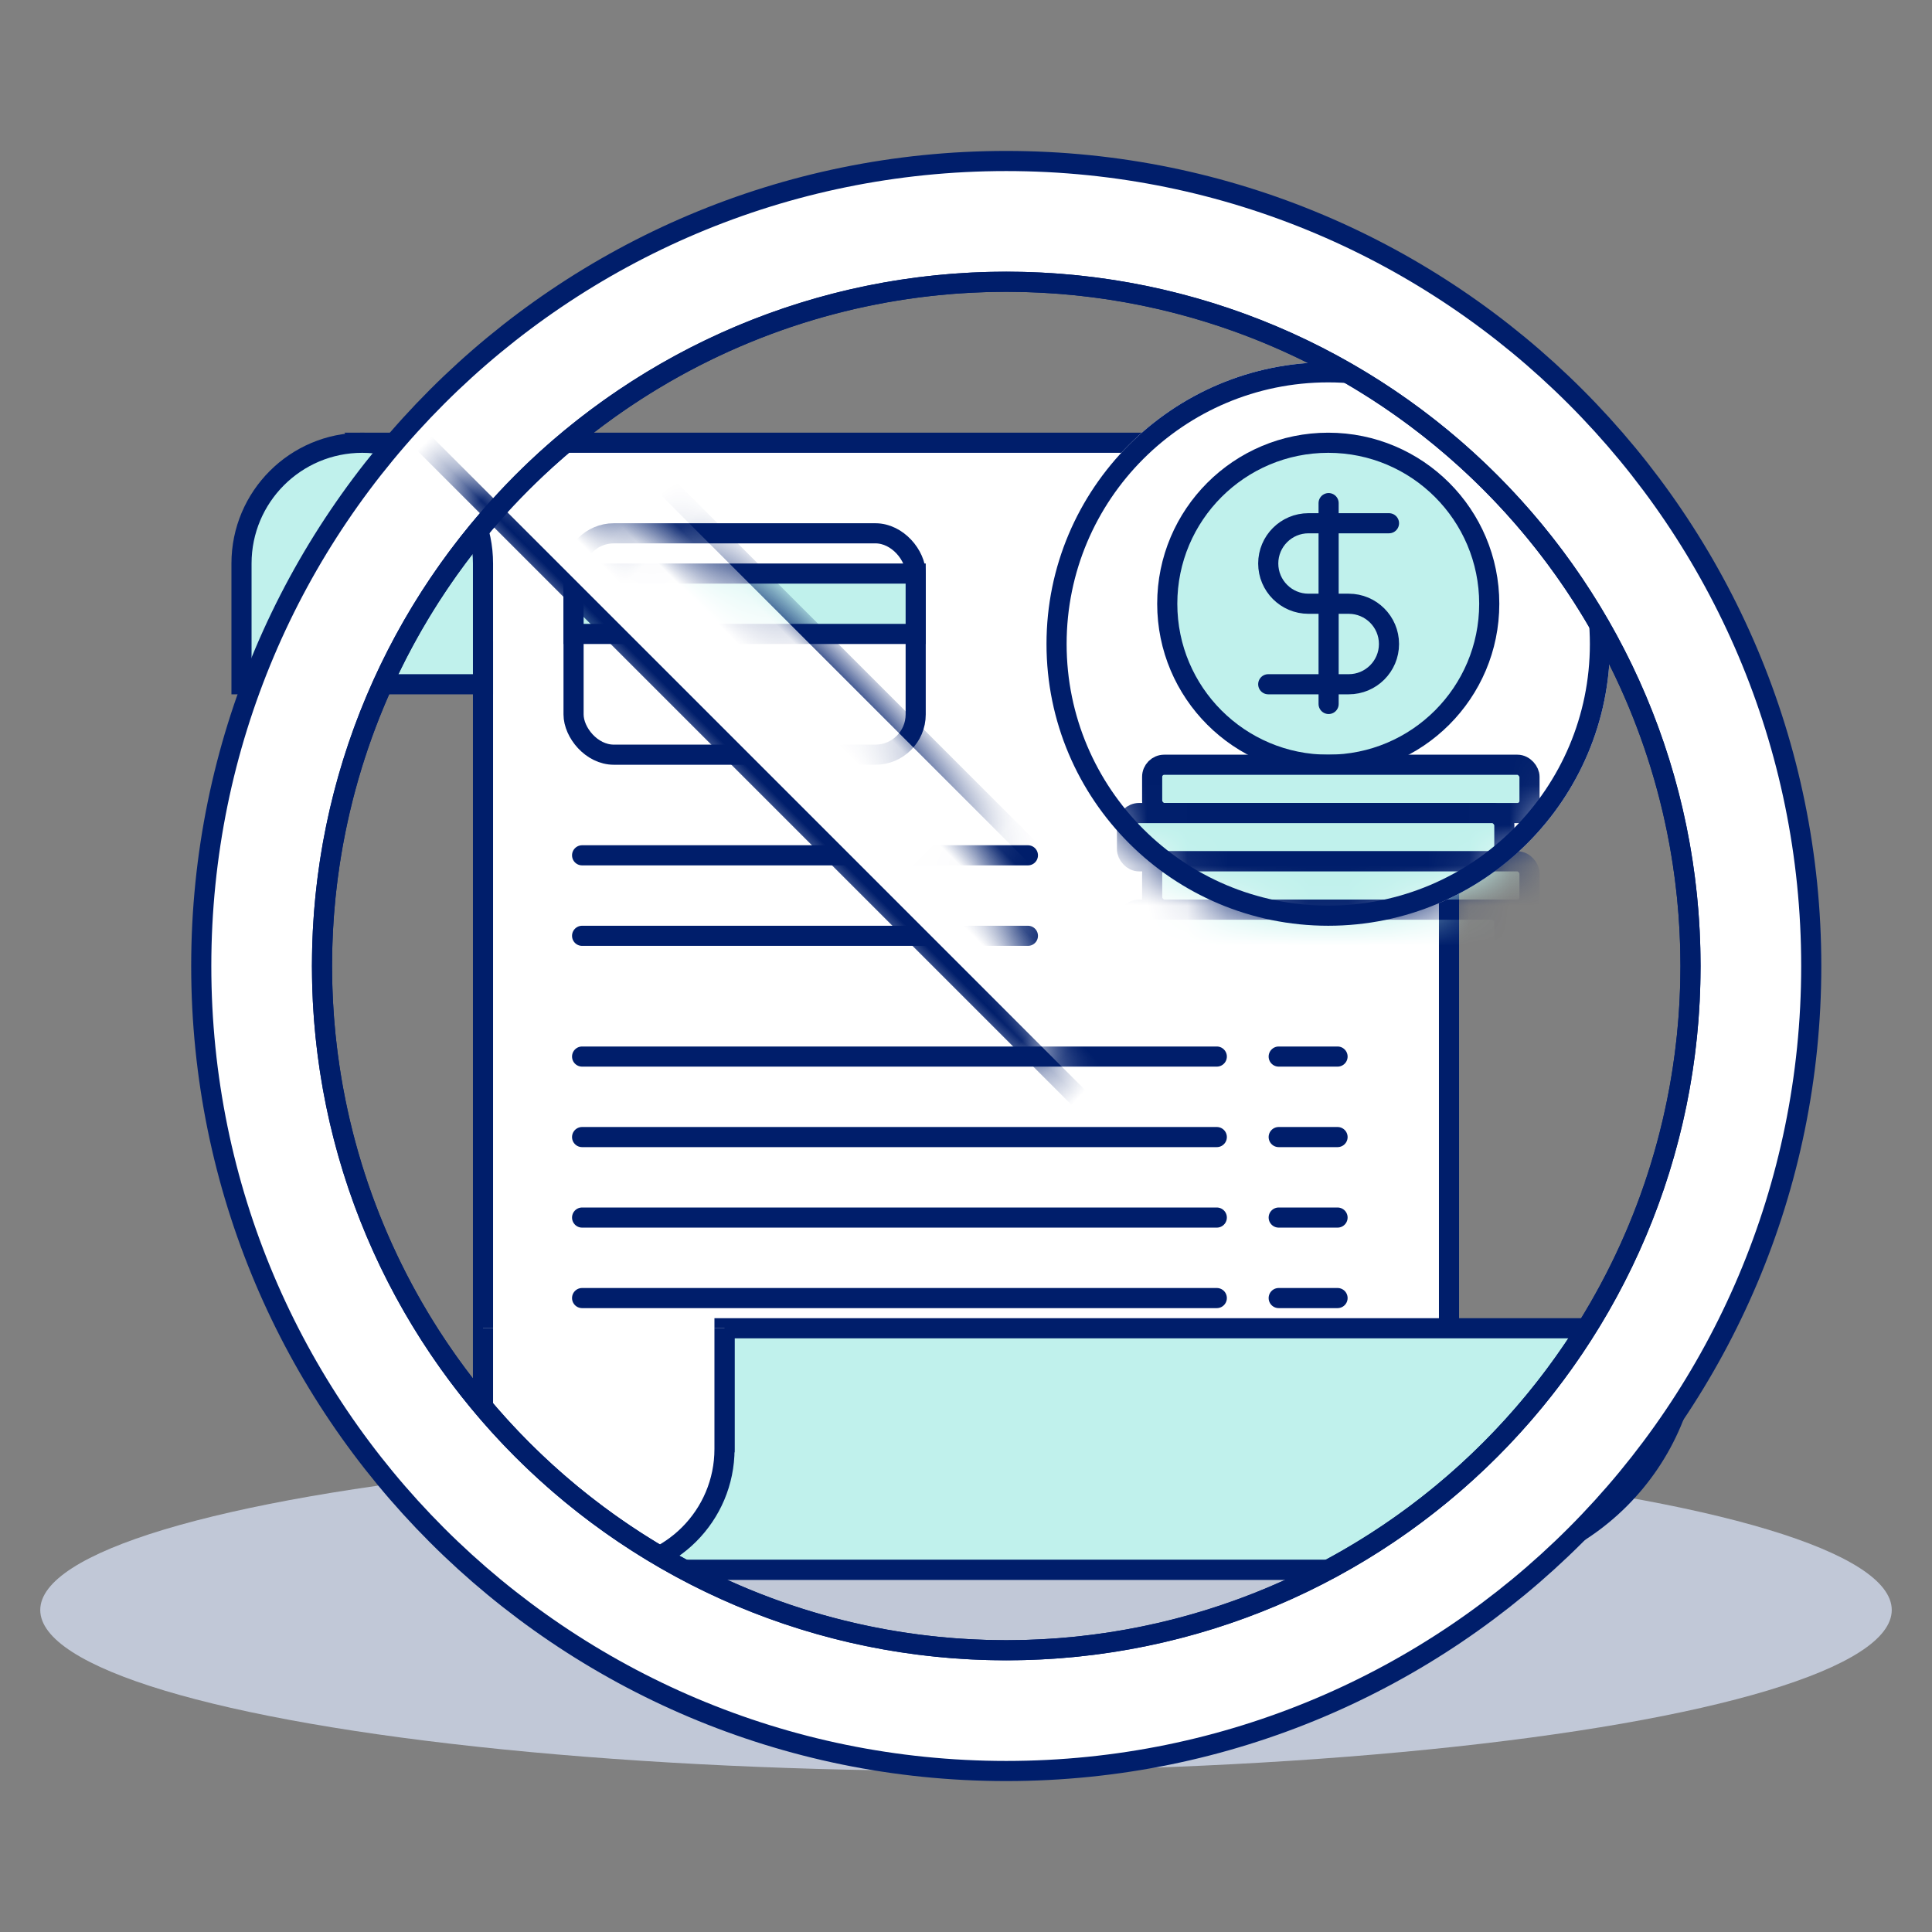 <svg xmlns="http://www.w3.org/2000/svg" xmlns:xlink="http://www.w3.org/1999/xlink" width="48" height="48" viewBox="0 0 48 48">
  <rect x="0" y="0" width="48" height="48" fill="#808080" stroke="none"/>
  <defs>
    <circle id="comisiones_prohibidas-a" cx="7" cy="7" r="7"/>
    <circle id="comisiones_prohibidas-c" cx="17" cy="17" r="17"/>
    <circle id="comisiones_prohibidas-e" cx="25" cy="24" r="17"/>
  </defs>
  <g fill="none" fill-rule="evenodd">
    <ellipse cx="24" cy="40" fill="#C1C8D7" rx="23" ry="4"/>
    <g transform="translate(6 9)">
      <path fill="#FFF" stroke="#001E6B" stroke-width=".5" d="M3,2 L28,2 C29.105,2 30,2.895 30,4 L30,28 C30,29.105 29.105,30 28,30 L9,30 C7.343,30 6,28.657 6,27 L6,7 L3,2 Z"/>
      <path stroke="#001E6B" stroke-linecap="round" stroke-linejoin="round" stroke-width=".5" d="M8.462 12.25L19.538 12.25M8.462 14.25L19.538 14.25"/>
      <path fill="#C0F1EC" stroke="#001E6B" stroke-width=".5" d="M0,2 L6,2 L6,5 C6,6.657 4.657,8 3,8 L3,8 C1.343,8 2.02906125e-16,6.657 0,5 L0,2 Z" transform="matrix(1 0 0 -1 0 10)"/>
      <g stroke="#001E6B" stroke-width=".5" transform="translate(8 4)">
        <rect width="8.5" height="5.5" x=".25" y=".25" fill="#FFF" rx="1"/>
        <rect width="8.5" height="1.5" x=".25" y="1.25" fill="#C0F1EC"/>
      </g>
      <path stroke="#001E6B" stroke-linecap="round" stroke-linejoin="round" stroke-width=".5" d="M8.462 21.25L24.231 21.25M8.462 19.25L24.231 19.25M8.462 17.25L24.231 17.25M8.462 23.25L24.231 23.25M8.462 25.25L24.231 25.25M8.462 27.25L24.231 27.25M25.769 21.25L27.231 21.25M25.769 19.25L27.231 19.25M25.769 17.25L27.231 17.25M25.769 23.25L27.231 23.25M25.769 25.25L27.231 25.25M25.769 27.25L27.231 27.25"/>
      <g transform="translate(20)">
        <mask id="comisiones_prohibidas-b" fill="#fff">
          <use xlink:href="#comisiones_prohibidas-a"/>
        </mask>
        <use fill="#FFF" xlink:href="#comisiones_prohibidas-a"/>
        <g mask="url(#comisiones_prohibidas-b)">
          <g transform="translate(2 2)">
            <circle cx="5" cy="4" r="4" fill="#C0F1EC" stroke="#001E6B" stroke-width=".5"/>
            <g transform="translate(0 8)">
              <rect width="9.375" height="1.2" x=".625" fill="#C0F1EC" fill-rule="nonzero" stroke="#001E6B" stroke-width=".5" rx=".3"/>
              <rect width="9.375" height="1.2" y="1.2" fill="#C0F1EC" fill-rule="nonzero" stroke="#001E6B" stroke-width=".5" rx=".3"/>
              <rect width="9.375" height="1.2" x=".625" y="2.4" fill="#C0F1EC" fill-rule="nonzero" stroke="#001E6B" stroke-width=".5" rx=".3"/>
              <rect width="9.375" height="1.2" y="3.6" fill="#C0F1EC" fill-rule="nonzero" stroke="#001E6B" stroke-width=".5" rx=".3"/>
              <rect width="9.375" height="1.2" x=".625" y="4.8" fill="#C0F1EC" fill-rule="nonzero" stroke="#001E6B" stroke-width=".5" rx=".3"/>
            </g>
          </g>
        </g>
        <circle cx="7" cy="7" r="6.75" stroke="#001E6B" stroke-width=".5"/>
        <path stroke="#001E6B" stroke-linecap="round" stroke-linejoin="round" stroke-width=".5" d="M7.509 6L6.509 6C5.957 6 5.509 5.552 5.509 5 5.509 4.448 5.957 4 6.509 4L8.509 4M7.196 6L7.509 6C8.061 6 8.509 6.448 8.509 7 8.509 7.552 8.061 8 7.509 8L5.509 8M7.009 3.5L7.009 8.49"/>
      </g>
      <g stroke="#001E6B" stroke-width=".5" transform="translate(6 24)">
        <path fill="#C0F1EC" d="M6,0 L30,0 L30,0 C30,3.314 27.314,6 24,6 L6,6 L4,6 L6,3 L6,0 Z"/>
        <path fill="#FFF" d="M6,0 L6,3 C6,4.657 4.657,6 3,6 L3,6 C1.343,6 0,4.657 0,3 L0,0 L0,0"/>
      </g>
    </g>
    <path fill="#FFF" stroke="#001E6B" stroke-width=".5" d="M25,44 C13.954,44 5,35.046 5,24 C5,12.954 13.954,4 25,4 C36.046,4 45,12.954 45,24 C45,35.046 36.046,44 25,44 Z M25,41 C34.389,41 42,33.389 42,24 C42,14.611 34.389,7 25,7 C15.611,7 8,14.611 8,24 C8,33.389 15.611,41 25,41 Z"/>
    <g transform="matrix(-1 0 0 1 42 7)">
      <mask id="comisiones_prohibidas-d" fill="#fff">
        <use xlink:href="#comisiones_prohibidas-c"/>
      </mask>
      <rect width="3.5" height="52.5" x="13.805" y="-8.805" fill="#FFF" stroke="#001E6B" stroke-width=".5" mask="url(#comisiones_prohibidas-d)" transform="rotate(45 15.555 17.445)"/>
    </g>
    <use stroke="#001E6B" stroke-width=".5" xlink:href="#comisiones_prohibidas-e"/>
  </g>
</svg>

